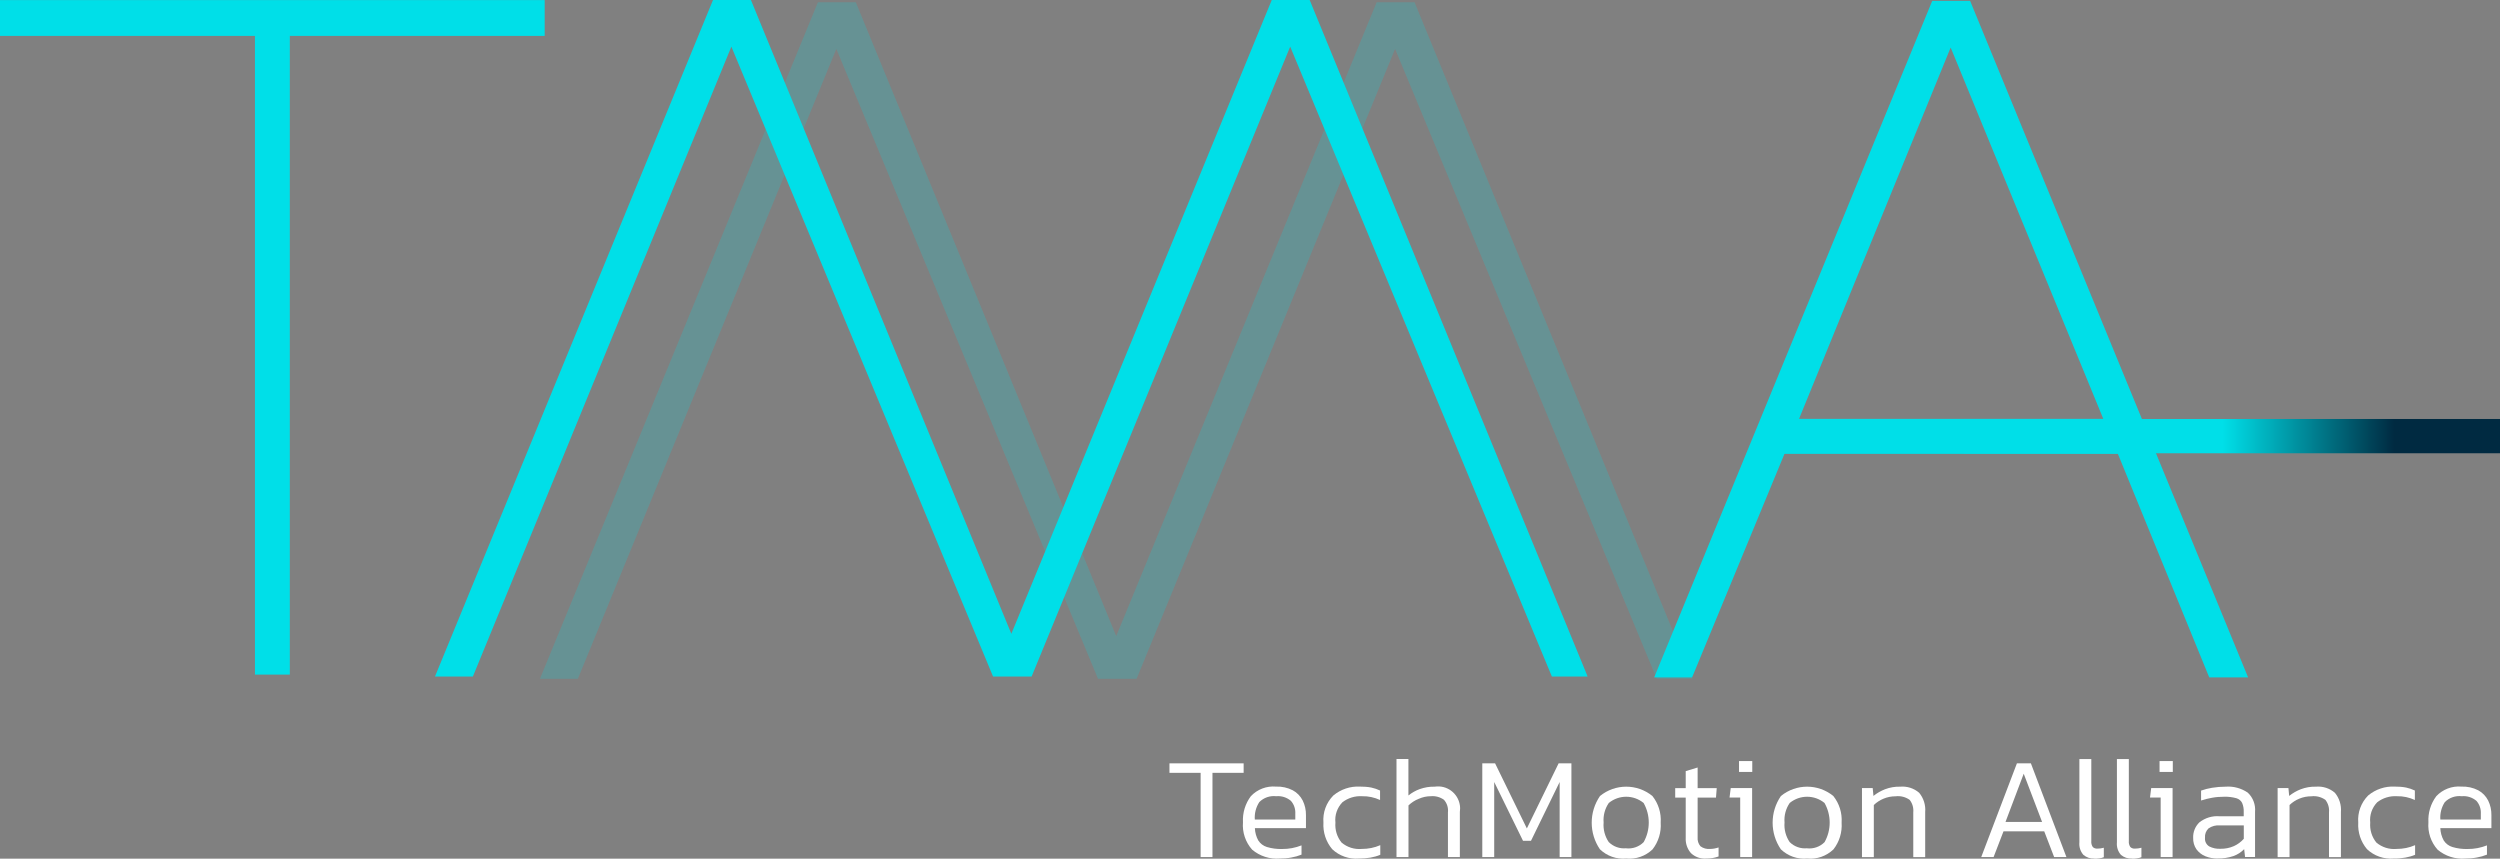 <?xml version="1.0" encoding="UTF-8"?>
<svg xmlns="http://www.w3.org/2000/svg" xmlns:xlink="http://www.w3.org/1999/xlink" id="Ebene_1" data-name="Ebene 1" viewBox="0 0 337.72 116">
  <rect x="0" y="0" width="337.72" height="116" fill="#808080" stroke="none"/>
  <defs>
    <linearGradient id="Unbenannter_Verlauf_2" data-name="Unbenannter Verlauf 2" x1="-13.37" y1="217.09" x2="-12.37" y2="217.09" gradientTransform="translate(1233.89 1064.72) scale(72.43 -4.63)" gradientUnits="userSpaceOnUse">
      <stop offset="0" stop-color="#00dfe8"></stop>
      <stop offset=".34" stop-color="#00dfe8"></stop>
      <stop offset=".48" stop-color="#00dfe8"></stop>
      <stop offset=".8" stop-color="#002a41"></stop>
      <stop offset="1" stop-color="#002a41"></stop>
    </linearGradient>
  </defs>
  <g id="Gruppe_100" data-name="Gruppe 100">
    <path id="Pfad_629" data-name="Pfad 629" d="M191.09.31h-5.12l-35.18,85.62L115.61.31h-5.12l-37.55,91.39h5.12L112.98,6.61l35.35,85.09h5.21L188.46,6.61l35.35,85.09h4.83L191.09.31Z" style="fill: #00dfe8; isolation: isolate; opacity: .2;"></path>
    <path id="Pfad_630" data-name="Pfad 630" d="M73.58,0v4.85h-34.43v86.28h-4.71V4.85H0V.01h73.58Z" style="fill: #00dfe8;"></path>
    <path id="Pfad_631" data-name="Pfad 631" d="M176.92,0h-5.12l-35.18,85.62L101.44,0h-5.12l-37.56,91.39h5.12L98.8,6.3l35.35,85.09h5.21L174.29,6.3l35.35,85.09h4.83L176.92,0Z" style="fill: #00dfe8;"></path>
    <path id="Pfad_632" data-name="Pfad 632" d="M261.02.12h5.12l37.55,91.39h-5.25l-12.34-30.2h-45.04l-12.48,30.2h-5.12L261.02.12ZM243.03,56.58h41.1l-20.62-50.16-20.48,50.16Z" style="fill: #00dfe8;"></path>
    <rect id="Rechteck_106" data-name="Rechteck 106" x="265.29" y="56.6" width="72.43" height="4.63" style="fill: url(#Unbenannter_Verlauf_2);"></rect>
    <g id="Gruppe_100-2" data-name="Gruppe 100-2">
      <path id="Pfad_633" data-name="Pfad 633" d="M162.19,115.78v-11.38h-4.21v-1.28h10.02v1.28h-4.21v11.38h-1.61Z" style="fill: #fff;"></path>
      <path id="Pfad_634" data-name="Pfad 634" d="M172.88,115.98c-1.35.11-2.7-.33-3.73-1.2-.9-1.01-1.35-2.35-1.24-3.7-.07-1.27.31-2.52,1.07-3.53.87-.92,2.12-1.4,3.39-1.29.79-.03,1.57.14,2.27.5.58.31,1.04.8,1.34,1.38.3.61.45,1.29.44,1.98v1.75h-6.9c.02.59.18,1.16.46,1.67.27.42.68.73,1.16.88.67.2,1.36.29,2.05.27.9.01,1.8-.16,2.63-.49v1.25c-.44.18-.9.31-1.37.39-.52.1-1.05.14-1.58.14ZM169.52,110.71h5.46v-.77c.04-.64-.17-1.28-.6-1.76-.55-.46-1.26-.69-1.98-.62-.84-.1-1.68.19-2.28.79-.46.7-.67,1.53-.61,2.36Z" style="fill: #fff;"></path>
      <path id="Pfad_635" data-name="Pfad 635" d="M183.58,115.98c-1.33.11-2.65-.35-3.62-1.27-.84-1-1.26-2.28-1.18-3.59-.11-1.36.38-2.69,1.34-3.66,1.01-.84,2.29-1.27,3.6-1.2.51,0,1.03.03,1.53.13.41.09.8.22,1.18.4v1.28c-.76-.35-1.58-.53-2.42-.51-.96-.06-1.91.23-2.67.82-.7.73-1.05,1.73-.94,2.74-.08.97.21,1.94.83,2.7.76.64,1.74.95,2.73.86.86,0,1.71-.16,2.5-.51v1.3c-.42.18-.86.3-1.31.38-.52.09-1.04.13-1.57.13Z" style="fill: #fff;"></path>
      <path id="Pfad_636" data-name="Pfad 636" d="M188.65,115.78v-13.25h1.61v4.93c.46-.37.97-.66,1.52-.86.65-.23,1.34-.35,2.04-.33,1.62-.25,3.14.87,3.39,2.5.05.31.04.62,0,.92v6.09h-1.61v-6.04c.07-.62-.13-1.24-.54-1.7-.52-.37-1.15-.54-1.78-.48-.56,0-1.11.12-1.62.35-.52.2-.99.51-1.39.89v6.98h-1.61Z" style="fill: #fff;"></path>
      <path id="Pfad_637" data-name="Pfad 637" d="M200.24,115.78v-12.66h1.73l4.29,8.79,4.29-8.79h1.73v12.66h-1.59v-10.14l-3.87,7.94h-1.08l-3.89-7.94v10.14h-1.59Z" style="fill: #fff;"></path>
      <path id="Pfad_638" data-name="Pfad 638" d="M219.68,115.98c-1.31.12-2.6-.34-3.55-1.25-1.48-2.17-1.48-5.03.01-7.2,2.06-1.68,5.02-1.68,7.08,0,.81,1.02,1.21,2.3,1.12,3.6.09,1.3-.3,2.58-1.1,3.61-.95.91-2.25,1.37-3.56,1.24ZM219.68,114.6c.87.09,1.74-.21,2.36-.84.92-1.64.92-3.65-.01-5.29-1.37-1.12-3.33-1.12-4.7,0-.53.77-.78,1.71-.7,2.64-.08.93.17,1.87.69,2.64.62.62,1.49.93,2.36.84Z" style="fill: #fff;"></path>
      <path id="Pfad_639" data-name="Pfad 639" d="M230.49,115.98c-.76.06-1.52-.21-2.07-.74-.49-.57-.74-1.3-.7-2.05v-5.44h-1.42v-1.28h1.42v-2.3l1.61-.49v2.79h2.58l-.1,1.28h-2.48v5.36c-.04.44.1.88.38,1.21.38.28.85.41,1.33.36.38,0,.76-.08,1.12-.2v1.22c-.53.19-1.1.29-1.67.28Z" style="fill: #fff;"></path>
      <path id="Pfad_640" data-name="Pfad 640" d="M235.08,115.78v-8.04h-1.44l.16-1.28h2.89v9.32h-1.61ZM234.92,104.28v-1.47h1.79v1.47h-1.79Z" style="fill: #fff;"></path>
      <path id="Pfad_641" data-name="Pfad 641" d="M244.12,115.98c-1.31.12-2.6-.34-3.55-1.25-1.48-2.17-1.48-5.03.01-7.2,2.06-1.68,5.02-1.68,7.08,0,.81,1.02,1.21,2.3,1.12,3.6.09,1.3-.3,2.58-1.1,3.61-.95.91-2.25,1.37-3.56,1.24ZM244.12,114.6c.87.09,1.74-.21,2.36-.84.92-1.64.92-3.65-.01-5.29-1.37-1.12-3.33-1.12-4.7,0-.53.77-.78,1.71-.7,2.64-.08.93.17,1.87.69,2.64.62.62,1.49.93,2.36.84Z" style="fill: #fff;"></path>
      <path id="Pfad_642" data-name="Pfad 642" d="M251.53,115.78v-9.32h1.45l.1,1.06c.47-.38,1-.68,1.56-.9.66-.25,1.35-.37,2.05-.35.93-.08,1.86.21,2.57.83.6.73.89,1.66.81,2.6v6.09h-1.61v-6.04c.06-.61-.11-1.22-.49-1.7-.55-.39-1.22-.56-1.89-.48-.56,0-1.11.1-1.63.32-.49.2-.94.49-1.32.86v7.04h-1.61Z" style="fill: #fff;"></path>
      <path id="Pfad_643" data-name="Pfad 643" d="M267.64,115.78l4.82-12.66h1.89l4.8,12.66h-1.66l-1.34-3.48h-5.5l-1.34,3.48h-1.67ZM270.93,111.03h4.93l-2.48-6.51-2.46,6.51Z" style="fill: #fff;"></path>
      <path id="Pfad_644" data-name="Pfad 644" d="M282.92,115.98c-.54.03-1.07-.15-1.48-.5-.41-.47-.6-1.08-.54-1.7v-11.24h1.61v11.07c-.03.28.04.57.2.81.16.16.38.23.61.22.3,0,.6-.04.88-.12v1.28c-.2.08-.41.13-.63.16-.22.03-.43.04-.65.04Z" style="fill: #fff;"></path>
      <path id="Pfad_645" data-name="Pfad 645" d="M287.99,115.98c-.54.03-1.07-.15-1.48-.5-.41-.47-.6-1.08-.54-1.7v-11.24h1.61v11.07c-.03.28.04.57.2.81.16.16.38.23.61.22.3,0,.6-.04.89-.12v1.28c-.2.08-.41.13-.63.16-.22.03-.43.04-.65.04Z" style="fill: #fff;"></path>
      <path id="Pfad_646" data-name="Pfad 646" d="M291.88,115.78v-8.04h-1.44l.16-1.28h2.89v9.32h-1.61ZM291.73,104.28v-1.47h1.79v1.47h-1.79Z" style="fill: #fff;"></path>
      <path id="Pfad_647" data-name="Pfad 647" d="M299.55,115.98c-.56,0-1.11-.1-1.63-.31-.48-.19-.89-.52-1.2-.93-.32-.46-.47-1.01-.45-1.56-.03-.79.28-1.55.84-2.09.78-.61,1.76-.91,2.75-.82h3.24v-.57c.02-.42-.05-.83-.21-1.22-.15-.32-.44-.55-.78-.65-.54-.15-1.11-.22-1.67-.2-.55,0-1.09.04-1.63.14-.5.09-.99.21-1.47.37v-1.34c.48-.17.98-.3,1.48-.38.61-.1,1.22-.15,1.84-.15,1.06-.08,2.11.21,2.98.8.72.67,1.08,1.64.99,2.61v6.09h-1.35l-.12-1.06c-.41.42-.92.75-1.47.94-.69.23-1.42.34-2.14.32ZM299.96,114.66c.62.01,1.24-.11,1.81-.36.51-.23.97-.57,1.34-.99v-1.81h-3.2c-.56-.05-1.11.09-1.57.41-.34.33-.51.79-.47,1.26-.05.47.17.92.57,1.17.47.24,1,.35,1.53.32h0Z" style="fill: #fff;"></path>
      <path id="Pfad_648" data-name="Pfad 648" d="M307.68,115.78v-9.32h1.46l.1,1.06c.47-.38,1-.68,1.56-.9.66-.25,1.35-.37,2.05-.35.93-.08,1.86.21,2.57.83.6.73.89,1.66.81,2.6v6.09h-1.61v-6.04c.06-.61-.11-1.22-.49-1.7-.55-.39-1.22-.56-1.89-.48-.56,0-1.11.1-1.63.32-.49.2-.94.49-1.32.86v7.04h-1.61Z" style="fill: #fff;"></path>
      <path id="Pfad_649" data-name="Pfad 649" d="M323.37,115.98c-1.33.11-2.65-.35-3.62-1.27-.84-1-1.26-2.28-1.18-3.59-.11-1.36.38-2.69,1.34-3.66,1.01-.84,2.29-1.27,3.6-1.2.51,0,1.03.03,1.53.13.41.09.8.22,1.18.4v1.28c-.76-.35-1.58-.53-2.42-.51-.96-.06-1.91.23-2.67.82-.7.73-1.05,1.73-.94,2.74-.08.97.21,1.94.83,2.7.76.64,1.74.95,2.73.86.86,0,1.71-.16,2.5-.51v1.3c-.42.18-.86.3-1.31.38-.52.09-1.04.14-1.57.13Z" style="fill: #fff;"></path>
      <path id="Pfad_650" data-name="Pfad 650" d="M333.02,115.98c-1.35.11-2.7-.33-3.73-1.2-.9-1.01-1.35-2.35-1.24-3.7-.07-1.27.31-2.52,1.07-3.53.87-.92,2.12-1.4,3.39-1.29.79-.03,1.57.14,2.27.5.58.31,1.04.8,1.34,1.38.3.61.45,1.29.44,1.98v1.75h-6.9c.02.59.18,1.16.46,1.67.27.42.68.73,1.16.88.67.2,1.36.29,2.05.27.9.01,1.8-.16,2.63-.49v1.25c-.44.18-.9.31-1.37.39-.52.1-1.05.14-1.58.14ZM329.66,110.71h5.47v-.77c.04-.64-.17-1.28-.6-1.76-.55-.46-1.26-.69-1.98-.62-.84-.1-1.68.19-2.28.79-.46.7-.67,1.53-.61,2.36h0Z" style="fill: #fff;"></path>
    </g>
  </g>
</svg>

